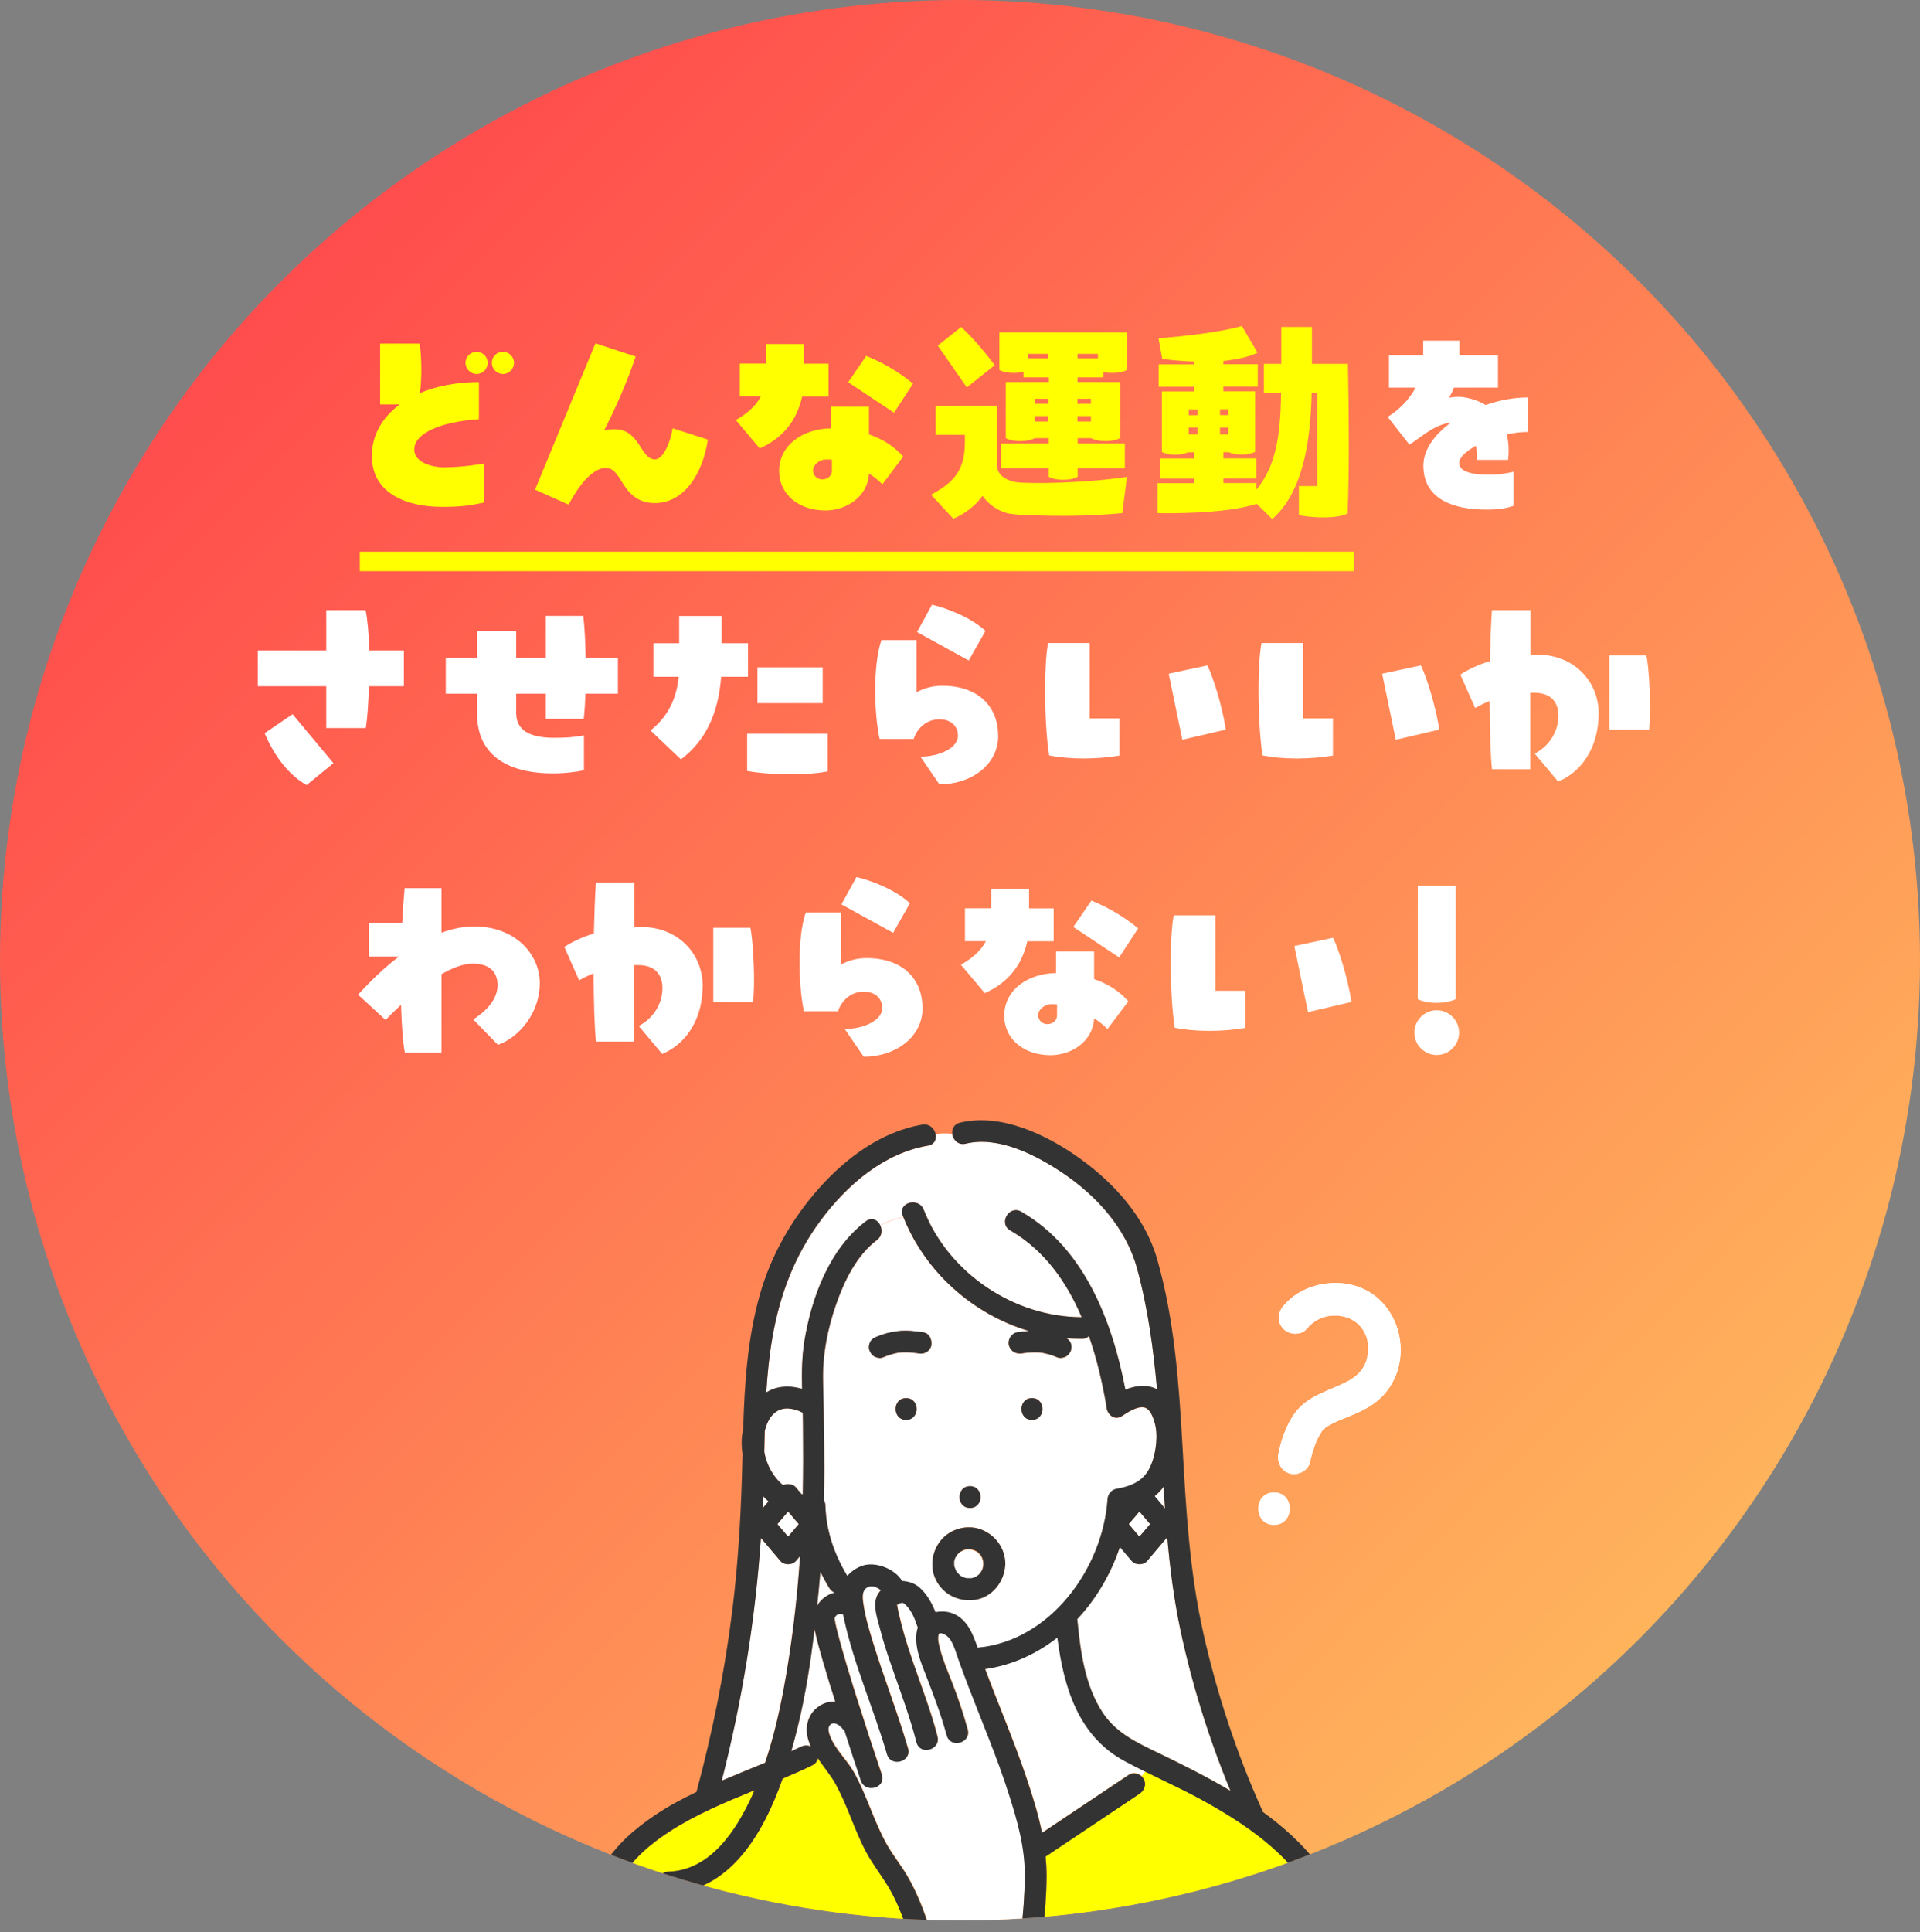 <?xml version="1.0" encoding="UTF-8"?>
<svg id="_レイヤー_2" data-name="レイヤー 2" xmlns="http://www.w3.org/2000/svg" xmlns:xlink="http://www.w3.org/1999/xlink" viewBox="0 0 197.44 198.65">
  <rect x="0" y="0" width="197.44" height="198.65" fill="#808080" stroke="none"/>
  <defs>
    <style>
      .cls-1 {
        fill: #333;
      }

      .cls-2 {
        fill: #fff;
      }

      .cls-3 {
        fill: none;
      }

      .cls-4 {
        fill: #ffe159;
      }

      .cls-5 {
        fill: url(#_新規グラデーションスウォッチ_77);
      }

      .cls-6 {
        clip-path: url(#clippath);
      }

      .cls-7 {
        fill: #ff0;
      }

      .cls-8 {
        fill: #2e2e2e;
      }
    </style>
    <linearGradient id="_新規グラデーションスウォッチ_77" data-name="新規グラデーションスウォッチ 77" x1="28.91" y1="28.91" x2="168.52" y2="168.52" gradientUnits="userSpaceOnUse">
      <stop offset="0" stop-color="#ff4d4d"/>
      <stop offset=".04" stop-color="#ff504d"/>
      <stop offset="1" stop-color="#ffb45c"/>
    </linearGradient>
    <clipPath id="clippath">
      <circle class="cls-3" cx="98.72" cy="98.72" r="98.72"/>
    </clipPath>
  </defs>
  <g id="_レイヤー_1-2" data-name="レイヤー 1">
    <g>
      <circle class="cls-5" cx="98.72" cy="98.72" r="98.72"/>
      <g>
        <path class="cls-7" d="M45.78,48.04c1.91,0,3.82-.37,3.98-.37v4c-1.29.25-2.05.44-4.3.44-3.63,0-7.22-1.36-7.22-5.24,0-2.12,1.06-3.96,2.87-5.29h-2.02v-6.25h4.07c.21,1.52.23,3.56.02,5.08,1.7-.71,3.77-1.13,6.07-1.13v3.82c-3.84.25-6.65,1.4-6.65,3.13,0,1.2,1.59,1.82,3.17,1.82ZM50.15,37.3c0,.64-.51,1.15-1.13,1.15s-1.15-.51-1.15-1.15.53-1.13,1.15-1.13,1.13.51,1.13,1.13ZM52.86,37.3c0,.64-.53,1.15-1.13,1.15-.64,0-1.15-.51-1.15-1.15s.51-1.13,1.15-1.13c.6,0,1.13.51,1.13,1.13Z"/>
        <path class="cls-7" d="M72.79,45.21c-.51,3.4-2.37,6.51-5.47,6.51-1.95,0-2.81-1.27-3.4-2.23-.46-.74-.87-1.38-1.59-1.38-1.89,0-3.5,3.13-3.86,3.77l-3.45-1.54,6.21-15.04,4.14,1.36c-.83,2.44-1.95,5.08-3.24,7.59.34-.07.69-.12,1.06-.12,2.64,0,2.64,3.1,4.16,3.1.85,0,1.59-1.75,1.82-3.2l3.63,1.17Z"/>
        <path class="cls-7" d="M78.76,35.37h3.91v2.02h2.53v3.38h-2.71c-.57,2.6-2.14,4.35-4.37,5.33l-2.46-2.92c.99-.55,1.98-1.31,2.58-2.42h-2.16v-3.38h2.69v-2.02ZM85.45,41.81h3.91v2.85c1.43.48,2.62,1.26,3.52,2.28l-2.14,2.85c-.41-.41-.87-.78-1.38-1.1-.11,2.35-2.3,3.79-4.48,3.79-2.81,0-4.76-1.72-4.76-4.05,0-2.74,2.55-4.37,5.33-4.39v-2.23ZM85.56,47.26c-.18-.02-.39-.02-.58-.02-.76,0-1.38.58-1.38,1.13,0,.46.39.92.94.92s1.01-.35,1.01-.92v-1.1ZM91.93,42.43l-4.71-3.13,1.86-2.71c1.4.57,3.13,1.47,4.81,2.85l-1.95,2.99Z"/>
        <path class="cls-7" d="M115.89,49.03l-.48,3.72c-1.24.12-3.38.28-5.93.28-2.12,0-5.1-.05-5.93-.28-1.01-.28-1.86-.87-2.51-1.77-.78,1.06-1.84,1.86-3.01,2.35l-2.28-2.46c1.84-1.06,3.47-2.09,3.47-5.31v-.85h-3.01v-2.99h6.3v5.98c0,1.01.67,1.59,1.91,1.86,1.24.21,7.22.12,11.47-.53ZM99.42,39.83l-2.99-4.3,2.41-1.91c1.33,1.2,2.83,3.08,3.45,3.93l-2.87,2.28ZM102.73,34.18h13.15v3.86c-.41.21-.92.3-1.49.3-.34,0-.67-.02-.94-.09v.55h-2.64v.48h4.37v5.77c-.41.21-.92.3-1.49.3s-1.1-.09-1.49-.3h-1.38v.55h4.85v2.53h-4.85v.9c-.41.21-.92.3-1.49.3s-1.1-.09-1.49-.3v-.9h-4.9v-2.53h4.9v-.55h-1.43c-.41.21-.92.3-1.49.3s-1.1-.09-1.49-.3v-5.77h4.42v-.48h-2.6v-.57c-.3.07-.62.11-.99.11-.57,0-1.1-.09-1.49-.3v-3.86ZM107.81,36.38h-2.09v.46h2.09v-.46ZM106.39,41.51h1.43v-.51h-1.43v.51ZM107.81,42.78h-1.43v.55h1.43v-.55ZM112.9,36.84v-.46h-2.09v.46h2.09ZM110.8,41.51h1.38v-.51h-1.38v.51ZM112.18,42.78h-1.38v.55h1.38v-.55Z"/>
        <path class="cls-7" d="M138.61,37.42c.07,3.33.09,5.93.09,8.3s-.02,4.53-.12,7.06c-.92.51-3.22.53-5.01.18v-2.99h1.89v-9.57h-.58c-.11,5.08-.92,10.21-4.05,12.97l-1.63-1.61v.05c-3.22,1.03-9.11.97-10.16.94v-3.08h3.77v-.46h-3.5v-2.07h3.5v-.64h-.62c-.39.16-.81.25-1.33.25s-1.01-.09-1.38-.28v-6.23h3.33v-.48h-3.66v-2.3h3.66v-.28c-1.15-.05-2.28-.14-3.29-.28l-.39-2.12c2.71-.21,6.35-.62,8.58-1.26l1.61,2.74c-.94.46-2.18.71-3.52.85v.34h3.54v2.3h-3.54v.48h3.27v6.23c-.41.18-.83.28-1.38.28-.51,0-.99-.09-1.33-.25h-.55v.64h3.4v2.07h-3.4v.46h3.4v.67c1.98-2.42,2.46-5.43,2.53-9.93h-1.77v-2.99h1.79v-3.79h3.15v3.79h3.7ZM123.16,42.09h-.92v.6h.92v-.6ZM123.16,44.66v-.71h-.92v.71h.92ZM126.31,42.68v-.6h-.85v.6h.85ZM125.46,43.95v.71h.85v-.71h-.85Z"/>
        <path class="cls-2" d="M157.1,44.41c-.69,0-1.43.09-2.16.25.21.83.25,1.72.14,2.62h-3.22c.05-.51,0-.99-.09-1.45-1.03.57-1.72,1.22-1.72,1.75,0,1.04,1.66,1.22,3.06,1.22,1.06.02,2.05-.18,2.53-.3v3.5c-.78.28-1.63.39-2.83.39-3.33,0-6.44-1.06-6.44-4.51,0-1.66,1.15-3.2,2.81-4.42-1.68.14-3.24,1.66-4.25,2.25l-2.23-2.85c1.1-.67,2.18-1.72,2.87-3.01h-2.74v-3.33h3.52v-1.5h3.73v1.5h3.96v3.33h-4.53c-.14.37-.3.71-.51,1.04.51-.09,1.01-.14,1.52-.05.87.14,1.63.41,2.25.8,1.45-.51,2.97-.78,4.35-.78v3.54Z"/>
        <path class="cls-2" d="M41.53,66.87v3.68h-3.59c-.05,1.72-.16,3.29-.32,4.3h-4.07v-4.3h-7.04v-3.68h7.04v-4.14h4.05c.21,1.08.34,2.55.37,4.14h3.56ZM30.08,73.42l4.21,5.04-2.76,2.25c-1.68-.92-3.27-2.83-4.32-5.33l2.87-1.95Z"/>
        <path class="cls-2" d="M56.12,73.9v-2.58h-3.04v2c0,1.79,1.45,2.53,3.89,2.53,1.15,0,2.09-.05,3.08-.25v3.59c-.83.18-1.95.32-3.24.32-3.56,0-7.61-1.17-7.75-5.91v-2.28h-3.22v-3.68h3.22v-2.78h4.02v2.78h3.04v-4.32h3.86c.14,1.1.21,2.67.25,4.32h3.31v3.68h-3.33c-.05.97-.09,1.86-.18,2.58h-3.91Z"/>
        <path class="cls-2" d="M69.84,66.13v-2.8h4.37v2.8h2.71v3.45h-2.76c-.3,3.93-1.7,6.65-4.14,8.49l-3.13-2.97c1.82-1.43,2.69-3.33,2.9-5.52h-2.6v-3.45h2.64ZM76.83,75.44h8.28v3.86c-.94.21-2.37.3-3.86.3-1.59,0-3.22-.12-4.42-.34v-3.82ZM77.89,68.61h6.71v3.68h-6.71v-3.68Z"/>
        <path class="cls-2" d="M102.65,75.63c0,3.04-2.83,5.01-6.05,5.01l-1.95-2.85c1.82,0,3.86-.83,3.86-2.16,0-.92-.67-1.68-1.91-1.68-1.43,0-2.35,1.06-2.64,2.02h-3.5c-.25-1.03-.46-2.99-.46-4.99,0-1.89.18-3.84.64-5.17h3.61v5.36c.76-.41,1.63-.67,2.62-.67,3.84,0,5.77,2.23,5.77,5.13ZM99.61,67.9l-5.31-2.92,1.54-2.81c1.24.28,3.89,1.2,5.5,2.69l-1.72,3.04Z"/>
        <path class="cls-2" d="M112.06,66.11v7.75h3.06v3.82c-1.03.18-2.37.3-3.7.3s-2.58-.12-3.54-.32c-.25-1.61-.41-4.16-.41-6.67,0-1.77.07-3.52.3-4.88h4.3ZM121.58,76.04l-1.4-6.78,3.98-.85c.53,1.06,1.52,4.07,1.89,6.6l-4.46,1.04Z"/>
        <path class="cls-2" d="M134.01,66.11v7.75h3.06v3.82c-1.03.18-2.37.3-3.7.3s-2.58-.12-3.54-.32c-.25-1.61-.41-4.16-.41-6.67,0-1.77.07-3.52.3-4.88h4.3ZM143.53,76.04l-1.4-6.78,3.98-.85c.53,1.06,1.52,4.07,1.89,6.6l-4.46,1.04Z"/>
        <path class="cls-2" d="M164.39,73.47c0,2.78-1.31,5.7-4.16,6.88l-2.41-2.87c1.59-.83,2.44-2.39,2.44-3.89,0-1.38-.74-2.37-2.51-2.37h-.39v7.86h-3.93c-.16-1.38-.23-4.09-.25-7.01-.58.23-1.06.48-1.49.71l-1.52-3.43c.83-.53,1.82-1.01,3.04-1.38.05-2,.11-3.86.21-5.24h3.96v4.6c.25-.02.51-.02.78-.02,3.52,0,6.25,2.55,6.25,6.16ZM165.49,75.01v-7.63h3.82c.23,1.2.37,3.54.37,5.47,0,.83-.05,1.61-.09,2.16h-4.09Z"/>
        <path class="cls-2" d="M55.51,101.07c0,2.88-1.91,5.47-4.3,6.35l-2.55-2.62c1.15-.69,2.51-1.98,2.51-3.5s-.99-2.23-2.55-2.23c-.99,0-2.09.44-3.22,1.08v8.05h-3.77c-.18-.85-.32-2.62-.39-4.9-.78.74-1.38,1.33-1.59,1.56l-2.83-2.6c.37-.37,1.95-2.21,4.19-3.91h-3.1v-3.45h3.45c.07-1.2.14-2.42.25-3.59h3.79v4.58c1.08-.41,2.23-.64,3.4-.64,4.19,0,6.71,2.87,6.71,5.82Z"/>
        <path class="cls-2" d="M72.25,101.47c0,2.78-1.31,5.7-4.16,6.88l-2.41-2.87c1.59-.83,2.44-2.39,2.44-3.89,0-1.38-.74-2.37-2.51-2.37h-.39v7.86h-3.93c-.16-1.38-.23-4.09-.25-7.01-.58.23-1.06.48-1.49.71l-1.52-3.43c.83-.53,1.82-1.01,3.04-1.38.05-2,.11-3.86.21-5.24h3.96v4.6c.25-.02.51-.02.78-.02,3.52,0,6.25,2.55,6.25,6.16ZM73.35,103.01v-7.63h3.82c.23,1.2.37,3.54.37,5.47,0,.83-.05,1.61-.09,2.16h-4.09Z"/>
        <path class="cls-2" d="M94.87,103.63c0,3.04-2.83,5.01-6.05,5.01l-1.95-2.85c1.82,0,3.86-.83,3.86-2.16,0-.92-.67-1.68-1.91-1.68-1.43,0-2.35,1.06-2.64,2.02h-3.5c-.25-1.03-.46-2.99-.46-4.99,0-1.89.18-3.84.64-5.17h3.61v5.36c.76-.41,1.63-.67,2.62-.67,3.84,0,5.77,2.23,5.77,5.13ZM91.84,95.9l-5.31-2.92,1.54-2.81c1.24.28,3.89,1.2,5.5,2.69l-1.72,3.04Z"/>
        <path class="cls-2" d="M101.91,91.37h3.91v2.02h2.53v3.38h-2.71c-.57,2.6-2.14,4.35-4.37,5.33l-2.46-2.92c.99-.55,1.98-1.31,2.58-2.42h-2.16v-3.38h2.69v-2.02ZM108.6,97.81h3.91v2.85c1.43.48,2.62,1.26,3.52,2.28l-2.14,2.85c-.41-.41-.87-.78-1.38-1.1-.11,2.35-2.3,3.79-4.48,3.79-2.81,0-4.76-1.72-4.76-4.05,0-2.74,2.55-4.37,5.33-4.39v-2.23ZM108.71,103.26c-.18-.02-.39-.02-.58-.02-.76,0-1.38.58-1.38,1.13,0,.46.39.92.94.92s1.01-.35,1.01-.92v-1.1ZM115.08,98.43l-4.71-3.13,1.86-2.71c1.4.57,3.13,1.47,4.81,2.85l-1.95,2.99Z"/>
        <path class="cls-2" d="M124.98,94.11v7.75h3.06v3.82c-1.03.18-2.37.3-3.7.3s-2.58-.12-3.54-.32c-.25-1.61-.41-4.16-.41-6.67,0-1.77.07-3.52.3-4.88h4.3ZM134.5,104.04l-1.4-6.78,3.98-.85c.53,1.06,1.52,4.07,1.89,6.6l-4.46,1.04Z"/>
        <path class="cls-2" d="M145.44,106.16c0-1.26,1.04-2.3,2.3-2.3s2.3,1.03,2.3,2.3-1.03,2.3-2.3,2.3-2.3-1.04-2.3-2.3ZM145.79,102.73v-11.68h3.91v11.68c-.6.25-1.2.37-1.95.37s-1.43-.12-1.95-.37Z"/>
      </g>
      <g class="cls-6">
        <g>
          <path class="cls-4" d="M101.14,160.99s0,0,0,0c0,.07,0,.14,0,0Z"/>
          <path class="cls-4" d="M98.46,159.81s.02-.07-.04.03c0,0,0,.02-.01.02.01,0,.03-.03.06-.05Z"/>
          <path class="cls-4" d="M99.01,159.37c-.13.04-.05.02,0,0,0,0,0,0,0,0Z"/>
          <path class="cls-4" d="M98.39,159.87s0,0,.01,0c0,0,0,0,0,0,0,0-.01.01-.01.01Z"/>
          <path class="cls-4" d="M99.08,162.2s-.01,0-.01-.01c0,0,0,0,0,0,0,0,.02.01.02.01Z"/>
          <path class="cls-2" d="M98.11,160.59s0,.02,0,.04c0,.11,0,.22,0,.33,0,.01,0,.01,0,.02,0,0,0,0,0,0,.01.05.02.09.03.14.02.06.1.23.11.31,0,0,0,0,0,.01.02.04.04.08.07.12.02.04.05.08.08.12.01,0,.02.01.03.03.08.07.21.23.24.26,0,0,0,0,0,0,.03.02.07.05.1.07.04.02.18.08.25.13.02,0,.03.02.03.03.05.02.09.03.14.05.06.02.13.03.19.05.11,0,.22.01.33,0,0,0,.03,0,.05,0,0,0,.06-.03.11-.01.11-.02.21-.06.32-.09,0,0,0,0,.01,0,0,0,0,0,0,0,.04-.02.08-.04.12-.06.06-.03.18-.15.26-.18,0,0,0,0,.01-.01.03-.03.07-.06.1-.1.03-.03.07-.08.1-.11.07-.1.13-.21.19-.32.02-.05.05-.12.05-.14.02-.05.04-.26.07-.32,0-.05,0-.11,0-.16,0-.03-.01-.11-.02-.18,0-.02,0-.05,0-.08-.03-.12-.06-.23-.1-.34,0,0,0,0,0,0-.03-.06-.06-.12-.1-.18-.03-.05-.07-.1-.1-.16,0,0,0,0,0,0-.08-.08-.16-.16-.24-.24-.01,0,0,0-.01-.01-.01,0-.02-.02-.03-.02-.04-.03-.08-.05-.12-.07-.06-.04-.13-.06-.19-.1-.13-.04-.26-.08-.39-.11-.06,0-.11,0-.17,0-.06,0-.12,0-.18,0,.01,0-.11.01-.14.02-.05.01-.09.02-.14.03-.05.01-.1.03-.14.05-.05.05-.29.15-.35.19-.04.03-.21.1-.05.03.15-.06,0,0-.04.05-.02.02-.1.12-.16.18-.01.03-.03.05-.06.06-.03.04-.05.08-.08.12-.04.06-.06.12-.1.18,0,0,0,0,0,0-.03.11-.07.21-.1.32,0,.04-.01.1-.03.14,0-.02,0-.03.01-.04.01-.09.05-.15,0,0Z"/>
          <path class="cls-4" d="M99.87,162.28h0s-.05,0-.08,0c0,0,.02,0,.08,0Z"/>
          <path class="cls-4" d="M101.13,160.59s.03.06.01-.03c0-.02,0-.03-.01-.05,0,.02,0,.04,0,.07Z"/>
          <path class="cls-4" d="M101.13,160.48s0,.02,0,.03c0,0,0,0,0,0,0-.02,0-.03,0-.04Z"/>
          <path class="cls-4" d="M99.92,162.28s-.02,0-.03,0c0,0-.01,0-.02,0,.02,0,.04,0,.05,0Z"/>
          <path class="cls-2" d="M117.96,160.48c-.37.44-1.21.43-1.58,0-.41-.48-.81-.96-1.22-1.44-.92,2.75-2.42,5.32-4.39,7.42,0,.03.02.06.02.09.32,3.25.79,6.79,2.64,9.57,1.41,2.1,3.59,3.08,5.79,4.14,2.48,1.2,4.94,2.43,7.31,3.84-2.2-5.36-3.96-10.95-5.16-16.6-.66-3.13-1.06-6.29-1.34-9.47-.69.82-1.38,1.63-2.07,2.45Z"/>
          <path class="cls-2" d="M83.76,167.49c-.41,3.44-.95,6.88-1.77,10.23-.18.74-.39,1.52-.62,2.32.34-.16.69-.31,1.03-.48.36-.17.7-.15.99,0-.43-.92-.61-1.89-.19-2.91.44-1.06,1.55-1.75,2.69-1.72-.42-1.35-.84-2.7-1.24-4.05-.32-1.12-.66-2.24-.89-3.38Z"/>
          <path class="cls-2" d="M84.33,161.99c-.09,1.02-.19,2.05-.3,3.08.4-.66,1.05-1.15,1.8-1.33-.21-.08-.4-.22-.55-.46-.34-.55-.64-1.12-.93-1.7-.01.14-.02.28-.03.42Z"/>
          <path class="cls-4" d="M99.01,162.17s.04.01.06.02c0,0-.02-.02-.03-.03-.06-.03-.13-.03-.02,0Z"/>
          <path class="cls-2" d="M119.8,155.08c-.05-.74-.1-1.48-.15-2.22-.13.18-.27.36-.43.52-.15.16-.32.31-.49.45.35.42.71.84,1.06,1.26Z"/>
          <path class="cls-2" d="M80.55,173.8c.85-4.56,1.41-9.2,1.72-13.84-.15.17-.29.35-.44.52-.37.43-1.21.44-1.58,0-.67-.79-1.34-1.58-2.01-2.37-.58,8.42-1.93,16.78-4.03,24.95,1.48-.63,2.97-1.22,4.45-1.84.82-2.42,1.42-4.93,1.88-7.42Z"/>
          <path class="cls-2" d="M80.54,152.69c.42-.2,1-.13,1.3.21.2.23.39.47.59.7.04,0,.09.02.13.03.05-2.44.05-4.88.02-7.31,0-.36-.01-.72-.02-1.08-.07-.02-.13-.05-.2-.09-.06-.03-.12-.06-.18-.09-.05-.01-.33-.11-.4-.13-.46-.13-.94-.18-1.4-.05-.98.28-1.51,1.25-1.73,2.24-.02.72-.03,1.44-.05,2.16.24,1.34.93,2.59,1.94,3.42Z"/>
          <path class="cls-2" d="M79.03,154.35c-.19-.17-.38-.35-.55-.54-.02.42-.04.84-.06,1.26.2-.24.41-.48.61-.72Z"/>
          <path class="cls-4" d="M98.39,161.67s.01,0,.02.01c0,0,0,0,0,0,0,0,0,0-.01,0Z"/>
          <path class="cls-4" d="M98.44,161.73c.06.09.04.02,0-.02-.02-.01-.02-.02-.03-.03.01.02.02.03.03.05Z"/>
          <path class="cls-4" d="M92.25,164.96c-.17.06-.02.12,0,0h0Z"/>
          <path class="cls-2" d="M92.83,124.96c-.52-1.34,1.64-1.92,2.16-.59,2.54,6.52,9.27,11.03,16.24,11.05-1.55-3.65-3.85-6.9-7.34-8.92-1.25-.72-.12-2.65,1.13-1.93,6.49,3.76,9.35,11.25,10.71,18.3.9-.36,1.89-.53,2.78-.24.17.05.32.13.47.21-.37-4.2-.94-8.37-2.06-12.46-1.12-4.12-4.18-7.47-7.67-9.81-2.71-1.82-6.57-3.82-9.94-2.99-.78.19-1.31-.4-1.38-1.01-.59-.06-1.18-.09-1.72.07.09.51-.12,1.04-.78,1.15-4.55.77-8.33,4.05-11.01,7.65-2.69,3.61-4.22,7.66-4.99,12.08-.32,1.87-.51,3.75-.63,5.64.28-.17.57-.31.89-.41.89-.27,1.89-.22,2.79.05-.04-1.68-.02-3.35.26-5.04.75-4.46,2.59-9.39,6.31-12.2.62-.47,1.22-.12,1.48.43.66-.43,1.48-.66,2.36-.89-.02-.05-.04-.1-.06-.15Z"/>
          <path class="cls-2" d="M117.65,144.71c-.71-.13-1.68.49-2.24.87-.83.57-1.63-.2-1.63-1,0-.02-.01-.03-.01-.05-.41-2.35-.97-4.8-1.79-7.15-.18.17-.42.28-.73.28-.53,0-1.05-.03-1.57-.07.14.09.25.2.35.35.16.25.18.58.11.86-.06.27-.28.53-.51.67-.22.13-.61.22-.86.11-.29-.12-.58-.23-.88-.32-.15-.04-.29-.08-.44-.11-.08-.02-.16-.03-.24-.05-.01,0-.04,0-.07-.01-.05,0-.14-.02-.17-.02-.09,0-.18-.01-.27-.02-.18,0-.36,0-.54,0-.2,0-.39.02-.59.04-.05,0-.1.01-.15.02-.02,0-.06,0-.09.01-.01,0-.03,0-.03,0-.05,0-.11.02-.16.03-.62.1-1.17-.15-1.38-.78-.09-.27-.03-.62.11-.86.13-.22.41-.47.67-.51.42-.07.83-.12,1.25-.15-5.76-1.73-10.64-6.06-12.9-11.73-.88.23-1.7.46-2.36.89.22.48.18,1.1-.35,1.5-2.07,1.56-3.33,4.14-4.17,6.53-.9,2.57-1.43,5.28-1.37,8.01.1,4.08.18,8.15.09,12.21.09.17.15.35.15.53.07,2.6.92,5.04,2.26,7.26.41-.48.95-.84,1.54-1.05,1.3-.45,3.32.27,4.09,1.57.66.02,1.3.25,1.8.68.74.65,1.26,1.59,1.63,2.53.6-.13,1.26-.09,1.84.15,1.44.59,2.01,2.1,2.49,3.49,7.46-.66,12.88-8.16,13.36-15.25.04-.66.48-1.05,1.12-1.12.01,0-.03,0-.05.01.02,0,.06-.01.13-.03.25-.06.5-.11.75-.18.63-.19,1.23-.5,1.71-.96.87-.85,1.23-2.3,1.34-3.47.07-.74.04-1.48-.17-2.2-.15-.52-.47-1.38-1.07-1.5ZM99.75,152.79c1.44,0,1.44,2.24,0,2.24s-1.44-2.24,0-2.24ZM93.18,145.97c-1.44,0-1.44-2.24,0-2.24s1.44,2.24,0,2.24ZM95.77,138.36c-.06.27-.28.53-.51.67-.28.16-.56.16-.86.11-.06-.01-.12-.02-.19-.03-.27-.01-.09-.01-.01,0,0,0,0,0,.01,0,0,0,0,0,.02,0-.1,0-.2-.02-.29-.03-.19-.02-.39-.03-.58-.04-.18,0-.36,0-.54,0-.09,0-.18.01-.27.02-.02,0-.08,0-.13.01-.04,0-.09.01-.11.02-.08.01-.16.03-.24.05-.15.03-.29.07-.44.12-.29.09-.57.2-.85.31-.27.11-.62.02-.86-.11-.26-.14-.43-.4-.51-.67-.09-.27-.03-.62.11-.86.16-.28.39-.4.67-.51.69-.29,1.39-.47,2.13-.56.89-.11,1.79-.01,2.68.13.62.1.9.84.78,1.38ZM103.36,161.01c-.13,1.63-1.31,3.14-2.97,3.44-1.57.28-3.17-.37-4-1.76-.83-1.39-.62-3.14.39-4.37.95-1.16,2.69-1.62,4.09-1.09,1.5.56,2.49,1.94,2.51,3.54,0,.08,0,.16-.02.23ZM106.12,145.97c-1.44,0-1.44-2.24,0-2.24s1.44,2.24,0,2.24Z"/>
          <path class="cls-7" d="M89.07,190.4c-1.21-2.28-1.92-4.79-3.17-7.04-.46-.83-1.19-1.69-1.8-2.6-.04.29-.2.56-.56.74-1,.49-2.02.93-3.05,1.37-2.01,5.72-5.48,11.6-11.75,11.8-1.44.05-1.44-2.19,0-2.24,4.37-.14,7.02-4.31,8.65-7.89.07-.16.13-.32.2-.47-2.99,1.22-5.98,2.46-8.69,4.21-2,1.29-3.85,2.85-5.06,4.93-1.01,1.74-1.76,3.62-2.6,5.44h32.13c-.52-1.66-1.19-3.36-2.09-4.82-.71-1.15-1.55-2.23-2.19-3.43Z"/>
          <path class="cls-2" d="M115.65,181c-4.79-2.59-6.25-7.65-6.9-12.69-2.14,1.68-4.65,2.84-7.43,3.24,1.38,3.71,2.95,7.35,4.22,11.1.64,1.9,1.24,3.8,1.63,5.74.04-.02.07-.05.11-.07,2.94-1.96,5.88-3.92,8.81-5.89.41-.28.98-.16,1.33.16l.4-.47c-.73-.36-1.46-.73-2.17-1.11Z"/>
          <path class="cls-7" d="M136.48,198.65c-.8-3.32-2.73-6.1-5.23-8.39-2.28-2.1-4.93-3.76-7.64-5.25-1.89-1.04-3.85-1.93-5.79-2.89l-.4.47c.08.07.15.15.2.24.32.54.1,1.19-.4,1.53-.42.28-.84.56-1.26.84-2.81,1.88-5.62,3.75-8.42,5.63.06.65.1,1.31.1,1.97-.01,1.95-.16,3.91-.4,5.85h29.25Z"/>
          <path class="cls-2" d="M103.75,184.37c-1.19-3.74-2.74-7.35-4.14-11.02-.37-.97-.73-1.94-1.08-2.92-.23-.65-.42-1.35-.8-1.93-.24-.37-.9-.83-1.21-.55.07-.06-.02.2-.03.31-.03.35.07.73.15,1.07.29,1.2.78,2.34,1.23,3.48.64,1.63,1.19,3.27,1.66,4.96.38,1.39-1.78,1.98-2.16.59-.56-2.04-1.28-4-2.05-5.96-.58-1.48-1.38-3.31-.98-4.92.02-.07.05-.12.07-.19-.03-.06-.06-.12-.08-.2-.22-.7-.54-1.49-1.12-2.09-.14-.14-.23-.21-.35-.26-.04,0-.19,0-.29.04-.11.04-.2.13-.3.16,0,0,0,0,0,0,.05.43.16.86.26,1.28.96,4.18,2.82,8.1,3.89,12.26.36,1.4-1.8,1.99-2.16.59-.69-2.69-1.68-5.28-2.58-7.9-.43-1.24-.83-2.48-1.16-3.75-.26-1-.76-2.36-.33-3.35.1-.24.25-.45.41-.63-.27-.23-.68-.42-.92-.41-.81.03-1.01.7-.94,1.36.16,1.53.62,3.04,1.07,4.5,1.12,3.63,2.52,7.17,3.58,10.82.4,1.39-1.76,1.97-2.16.59-1.35-4.66-3.38-9.15-4.41-13.9-.03-.15-.07-.31-.1-.47-.36-.09-.72-.04-.88.38,0,.02.04.38.09.58.15.7.34,1.4.53,2.09.53,1.91,1.11,3.81,1.71,5.7.82,2.59,1.66,5.17,2.53,7.74.46,1.37-1.7,1.95-2.16.59-.27-.79-.53-1.58-.79-2.38-.3-.9-.59-1.81-.88-2.72-.08-.06-.15-.14-.21-.23-.27-.38-.93-.83-1.32-.35-.26.32-.08.86.06,1.19.53,1.33,1.74,2.41,2.44,3.67,1.33,2.4,2.05,5.08,3.41,7.47.62,1.09,1.42,2.06,2.05,3.14,1.03,1.75,1.82,3.8,2.4,5.75,0,.02,0,.03,0,.04h9.3c.24-1.94.39-3.9.4-5.85.02-2.93-.76-5.64-1.65-8.43Z"/>
          <path class="cls-1" d="M95.25,139.03c.23-.14.45-.4.51-.67.12-.54-.16-1.28-.78-1.38-.88-.14-1.78-.24-2.68-.13-.75.09-1.44.27-2.13.56-.28.12-.51.24-.67.51-.14.24-.2.59-.11.86.09.27.26.53.51.67.25.13.59.23.86.11.28-.12.56-.23.85-.31.15-.04.29-.08.44-.12.08-.02.16-.03.24-.05.02,0,.07-.01.11-.02.05,0,.1-.01.13-.01.09,0,.18-.01.27-.02.18,0,.36,0,.54,0,.2,0,.39.02.58.04.1,0,.2.03.29.03,0,0,0,0-.02,0,.06,0,.12.02.19.03.31.05.58.05.86-.11Z"/>
          <path class="cls-8" d="M94.21,139.12s0,0-.01,0c-.07-.01-.25-.01.01,0Z"/>
          <path class="cls-1" d="M106.12,143.74c-1.44,0-1.44,2.24,0,2.24s1.44-2.24,0-2.24Z"/>
          <path class="cls-1" d="M99.75,152.79c-1.44,0-1.44,2.24,0,2.24s1.44-2.24,0-2.24Z"/>
          <path class="cls-1" d="M93.18,143.74c-1.44,0-1.44,2.24,0,2.24s1.44-2.24,0-2.24Z"/>
          <path class="cls-1" d="M138.65,198.12c-1.2-5.05-4.7-8.88-8.79-11.84-.01-.04-.02-.08-.04-.12-2.63-5.82-4.67-12-6.07-18.23-1.43-6.35-1.79-12.77-2.15-19.25-.37-6.45-.82-13-2.61-19.24-1.24-4.31-4.42-7.82-8-10.38-3.35-2.39-8.04-4.66-12.27-3.64-1.4.34-.81,2.5.59,2.16,3.38-.82,7.23,1.18,9.94,2.99,3.49,2.34,6.54,5.69,7.67,9.81,1.12,4.1,1.68,8.27,2.06,12.46-.15-.08-.31-.16-.47-.21-.89-.29-1.88-.12-2.78.24-1.36-7.05-4.22-14.55-10.71-18.3-1.25-.72-2.38,1.21-1.13,1.93,3.49,2.02,5.79,5.27,7.34,8.92-6.97-.02-13.7-4.53-16.24-11.05-.52-1.33-2.68-.75-2.16.59,2.23,5.74,7.16,10.13,12.96,11.87-.42.03-.84.09-1.25.15-.26.04-.54.3-.67.51-.14.24-.2.59-.11.86.2.63.76.88,1.38.78.05,0,.11-.02.16-.03,0,0,.02,0,.03,0,.03,0,.07,0,.09-.01.05,0,.1-.01.15-.02.2-.02.39-.03.59-.04.18,0,.36,0,.54,0,.09,0,.18,0,.27.02.03,0,.11.01.17.02.03,0,.05,0,.07.01.08.01.16.03.24.05.15.03.3.07.44.11.3.09.59.2.88.32.25.1.64.02.86-.11.23-.14.45-.4.51-.67.07-.29.05-.61-.11-.86-.1-.15-.22-.26-.35-.35.52.04,1.05.07,1.57.07.31,0,.56-.11.73-.28.82,2.35,1.38,4.8,1.79,7.15,0,.02.01.03.01.05,0,.79.8,1.57,1.63,1,.56-.38,1.53-1,2.24-.87.6.11.92.98,1.07,1.5.21.71.24,1.46.17,2.2-.11,1.17-.47,2.62-1.34,3.47-.47.46-1.08.77-1.71.96-.25.08-.5.13-.75.18-.07.02-.11.03-.13.03.02,0,.06-.02.05-.01-.63.06-1.07.46-1.12,1.12-.48,7.09-5.9,14.59-13.36,15.25-.48-1.39-1.06-2.9-2.49-3.49-.58-.24-1.24-.28-1.84-.15-.37-.94-.89-1.87-1.63-2.53-.49-.44-1.14-.66-1.8-.68-.77-1.3-2.79-2.02-4.09-1.57-.59.2-1.13.57-1.54,1.05-1.34-2.21-2.19-4.65-2.26-7.26,0-.18-.06-.36-.15-.53.09-4.07,0-8.13-.09-12.21-.07-2.73.46-5.44,1.37-8.01.84-2.38,2.1-4.97,4.17-6.53,1.13-.86.02-2.8-1.13-1.93-3.72,2.81-5.56,7.74-6.31,12.2-.28,1.69-.3,3.36-.26,5.04-.91-.28-1.91-.33-2.79-.05-.32.1-.61.24-.89.41.12-1.89.3-3.77.63-5.64.76-4.42,2.3-8.47,4.99-12.08,2.68-3.61,6.46-6.88,11.01-7.65,1.42-.24.82-2.4-.59-2.16-4.17.71-7.8,3.39-10.56,6.48-2.85,3.19-5.02,6.98-6.17,11.11-1.24,4.45-1.55,9.06-1.68,13.66-.07.35-.13.7-.15,1.05-.03.51,0,1.03.08,1.55-.12,5.38-.39,10.73-1.05,16.07-.78,6.31-2.04,12.55-3.69,18.69-1.49.71-2.95,1.49-4.32,2.42-2.07,1.4-3.97,3.06-5.27,5.21-1.3,2.14-2.14,4.55-3.27,6.78h2.47c.84-1.83,1.59-3.71,2.6-5.44,1.21-2.07,3.06-3.64,5.06-4.93,2.72-1.75,5.7-2.99,8.69-4.21-.07.16-.13.32-.2.47-1.62,3.57-4.27,7.75-8.65,7.89-1.44.05-1.44,2.28,0,2.24,6.28-.2,9.74-6.08,11.75-11.8,1.03-.43,2.05-.88,3.05-1.37.36-.17.52-.45.56-.74.61.91,1.34,1.77,1.8,2.6,1.26,2.25,1.96,4.76,3.17,7.04.64,1.2,1.47,2.27,2.19,3.43.9,1.45,1.57,3.16,2.09,4.82h2.34s0-.03,0-.04c-.58-1.95-1.37-4-2.4-5.75-.63-1.08-1.43-2.05-2.05-3.14-1.36-2.39-2.07-5.07-3.41-7.47-.7-1.26-1.91-2.34-2.44-3.67-.13-.33-.31-.87-.06-1.19.38-.48,1.05-.02,1.32.35.06.09.14.16.21.23.29.91.58,1.81.88,2.72.26.79.53,1.59.79,2.38.46,1.36,2.62.77,2.16-.59-.87-2.57-1.71-5.15-2.53-7.74-.6-1.89-1.18-3.79-1.71-5.7-.19-.69-.38-1.39-.53-2.09-.05-.21-.1-.57-.09-.58.16-.43.52-.48.88-.38.03.16.07.32.1.47,1.03,4.75,3.06,9.24,4.41,13.9.4,1.38,2.56.79,2.16-.59-1.06-3.65-2.46-7.19-3.58-10.82-.45-1.46-.91-2.98-1.07-4.5-.07-.65.13-1.33.94-1.36.25,0,.66.18.92.41-.16.19-.31.39-.41.63-.43.99.08,2.35.33,3.35.32,1.27.73,2.51,1.16,3.75.9,2.62,1.89,5.21,2.58,7.9.36,1.39,2.52.8,2.16-.59-1.07-4.15-2.92-8.07-3.89-12.26-.1-.42-.21-.85-.26-1.28,0,0,0,0,0,0,.11-.04.2-.12.3-.16.1-.04.25-.04.29-.04.12.05.22.12.35.26.58.6.89,1.39,1.12,2.09.02.07.05.13.08.2-.02.06-.05.12-.07.19-.39,1.62.4,3.44.98,4.92.77,1.96,1.49,3.93,2.05,5.96.38,1.39,2.54.8,2.16-.59-.46-1.68-1.02-3.33-1.66-4.96-.45-1.15-.94-2.28-1.23-3.48-.08-.34-.18-.72-.15-1.07,0-.12.1-.38.03-.31.31-.28.97.18,1.21.55.39.58.57,1.28.8,1.93.34.98.71,1.95,1.08,2.92,1.4,3.66,2.95,7.28,4.14,11.02.89,2.79,1.67,5.49,1.65,8.43-.01,1.95-.16,3.91-.4,5.85h2.24c.24-1.94.39-3.9.4-5.85,0-.66-.04-1.32-.1-1.97,2.81-1.88,5.62-3.75,8.42-5.63.42-.28.84-.56,1.26-.84.5-.34.72-.99.4-1.53-.29-.5-1.03-.74-1.53-.4-2.94,1.96-5.88,3.92-8.81,5.89-.04.02-.07.05-.11.07-.39-1.94-.99-3.84-1.63-5.74-1.27-3.75-2.83-7.39-4.22-11.1,2.78-.4,5.29-1.56,7.43-3.24.65,5.04,2.11,10.1,6.9,12.69,2.61,1.41,5.35,2.57,7.96,4,2.71,1.49,5.36,3.15,7.64,5.25,2.49,2.29,4.42,5.07,5.23,8.39h2.18c.04-.16.04-.34,0-.53ZM78.64,147.12c.23-.99.76-1.96,1.73-2.24.46-.13.94-.08,1.4.05.07.02.34.12.4.13.06.03.12.06.18.09.07.04.14.06.2.09,0,.36.02.72.02,1.08.02,2.44.03,4.88-.02,7.31-.05,0-.09-.02-.13-.03-.2-.23-.39-.47-.59-.7-.29-.34-.88-.41-1.3-.21-1.01-.83-1.7-2.08-1.94-3.42.01-.72.03-1.44.05-2.16ZM82.12,156.69c-.36.42-.72.85-1.08,1.27-.36-.42-.72-.85-1.08-1.27.36-.42.72-.85,1.08-1.27.36.42.72.85,1.08,1.27ZM78.47,153.82c.18.19.36.37.55.54-.2.24-.41.48-.61.72.02-.42.04-.84.06-1.26ZM78.67,181.23c-1.48.61-2.98,1.21-4.45,1.84,2.09-8.17,3.45-16.53,4.03-24.95.67.79,1.34,1.58,2.01,2.37.37.44,1.21.43,1.58,0,.15-.17.29-.35.44-.52-.32,4.64-.87,9.28-1.72,13.84-.47,2.49-1.06,5-1.88,7.42ZM85.89,174.93c-1.14-.04-2.25.66-2.69,1.72-.42,1.03-.24,1.99.19,2.91-.29-.14-.63-.16-.99,0-.34.17-.69.32-1.03.48.23-.8.43-1.58.62-2.32.83-3.36,1.37-6.79,1.77-10.23.24,1.14.57,2.27.89,3.38.39,1.36.81,2.71,1.24,4.05ZM84.03,165.07c.11-1.03.21-2.05.3-3.08.01-.14.02-.28.03-.42.28.58.59,1.15.93,1.7.15.24.34.39.55.46-.76.18-1.41.67-1.8,1.33ZM92.25,164.96c-.02.12-.17.06,0,0h0ZM119.22,153.37c.15-.16.3-.34.43-.52.05.74.1,1.48.15,2.22-.36-.42-.71-.84-1.06-1.26.17-.14.34-.29.49-.45ZM117.17,155.42c.36.42.72.85,1.08,1.27-.36.42-.72.85-1.08,1.27-.36-.42-.72-.85-1.08-1.27.36-.42.72-.85,1.08-1.27ZM119.22,180.27c-2.2-1.06-4.38-2.04-5.79-4.14-1.86-2.78-2.33-6.32-2.64-9.57,0-.03-.01-.06-.02-.09,1.97-2.1,3.47-4.67,4.39-7.42.41.48.81.96,1.22,1.44.37.43,1.21.44,1.58,0,.69-.82,1.38-1.63,2.07-2.45.28,3.18.68,6.34,1.34,9.47,1.2,5.66,2.95,11.24,5.16,16.6-2.37-1.41-4.83-2.64-7.31-3.84Z"/>
          <path class="cls-2" d="M118.25,156.69c-.36-.42-.72-.85-1.08-1.27-.36.42-.72.85-1.08,1.27.36.43.72.85,1.08,1.27.36-.42.72-.85,1.08-1.27Z"/>
          <path class="cls-2" d="M79.96,156.69c.36.42.72.85,1.08,1.27.36-.42.72-.85,1.08-1.27-.36-.42-.72-.85-1.08-1.27-.36.42-.72.85-1.08,1.27Z"/>
          <path class="cls-8" d="M99.78,162.29s.05,0,.08,0c0,0,.01,0,.02,0-.05-.01-.11,0-.11.01Z"/>
          <path class="cls-8" d="M98.4,161.68s0,0,0,0c0,0,.02.01.03.03-.01-.01-.02-.02-.03-.03Z"/>
          <path class="cls-8" d="M99.06,162.19s0,0,0,0c0-.01-.02-.02-.03-.03.02.01.02.02.03.03Z"/>
          <path class="cls-8" d="M98.11,160.59c.05-.15.01-.09,0,0h0Z"/>
          <path class="cls-1" d="M96.78,158.32c-1.01,1.23-1.23,2.98-.39,4.37.83,1.39,2.43,2.04,4,1.76,1.66-.3,2.84-1.81,2.97-3.44.02-.08.02-.15.02-.23-.02-1.61-1.02-2.98-2.51-3.54-1.4-.53-3.13-.07-4.09,1.09ZM101.14,160.99s0,0,0,0c0,.13,0,.06,0,0ZM99.01,159.37s0,0,0,0c-.06.02-.14.04,0,0ZM98.13,160.49c.02-.11.06-.22.1-.32,0,0,0,0,0,0,.03-.06.06-.12.1-.18.02-.04.05-.08.08-.12,0,0,0,0-.01,0,0,0,.01,0,.01-.01,0,0,0-.02.01-.02.06-.1.06-.07.04-.03.06-.07.15-.17.16-.18.05-.04.19-.1.04-.05-.16.06.01,0,.05-.03.05-.04.3-.14.35-.19.05-.02.09-.03.14-.05.05-.01.09-.02.14-.03.03,0,.15-.02.14-.02.06,0,.12,0,.18,0,.06,0,.11,0,.17,0,.13.03.26.07.39.11.06.04.13.07.19.1.04.02.08.05.12.07.01,0,.02.02.03.02,0,0,0,0,.01.01.08.08.16.16.24.24,0,0,0,0,0,0,.03.05.07.1.1.16.04.06.07.12.1.18,0,0,0,0,0,0,.04.11.07.23.1.34,0-.01,0-.02,0-.03,0,0,0,.02,0,.04,0,.02,0,.03.01.05.02.09,0,.07-.01.03,0,.07.02.16.02.18,0,.05,0,.11,0,.16-.03.06-.05.27-.07.32,0,.02-.04.09-.05.14-.06.11-.12.21-.19.32-.04.03-.07.08-.1.11-.03.03-.06.06-.1.1,0,0,0,0-.01.01-.08.03-.2.14-.26.18-.04.02-.08.04-.12.06,0,0,0,0,0,0,0,0,0,0-.01,0-.11.03-.21.06-.32.09,0,0,.02,0,.03,0,0,0-.03,0-.05,0h0c-.07.01-.08.01-.08,0-.02,0-.04,0-.05,0-.11,0-.22,0-.33,0-.07-.01-.13-.03-.19-.05-.05-.01-.09-.03-.14-.05,0,0,.01,0,.01.01,0,0-.01,0-.02-.01-.02,0-.04-.01-.06-.02-.11-.03-.03-.03.02,0-.08-.04-.22-.1-.25-.13-.03-.02-.07-.05-.1-.07,0,0,0,0,0,0-.03-.03-.16-.19-.24-.26.04.05.06.12,0,.02-.01-.02-.02-.03-.03-.05,0,0-.01-.01-.02-.01,0,0,0,0,.01,0-.03-.04-.05-.08-.08-.12-.02-.04-.05-.08-.07-.12,0,0,0,0,0-.01,0-.08-.09-.24-.11-.31-.01-.05-.02-.09-.03-.14,0,0,0,0,0,0,0,0,0-.01,0-.02,0-.11,0-.22,0-.33,0-.01,0-.02,0-.04,0,.02,0,.02-.01.04.01-.04.02-.1.03-.14Z"/>
          <path class="cls-8" d="M101.13,160.59s0-.05,0-.07c0,0,0,0,0,0,0,.03,0,.05,0,.08Z"/>
          <path class="cls-8" d="M98.46,159.81s-.04.04-.06.05c0,0,0,0,0,0,.03,0,.05-.03.06-.06Z"/>
        </g>
        <path class="cls-2" d="M139.19,132.14c-2.53-.67-5.5.07-7.21,2.11-.58.7-.68,1.69,0,2.38.6.6,1.79.7,2.38,0,1.02-1.23,2.51-1.63,3.94-1.25,1.42.38,2.33,1.61,2.39,3.02.08,1.67-.63,2.88-2.29,3.71-1.93.97-4.01,1.4-5.32,3.27-.81,1.16-1.33,2.65-1.61,4.04-.18.89.26,1.81,1.17,2.07.83.23,1.89-.28,2.07-1.17.09-.46.22-.91.37-1.35.07-.2.14-.4.21-.6,0-.02.04-.1.05-.14.04-.08.08-.17.12-.25.09-.18.18-.36.29-.54.06-.1.12-.19.18-.29.04-.06.03-.05.02-.04.01-.01.03-.03.08-.08.05-.05.29-.26.31-.29.24-.16.49-.29.74-.42.5-.25,1.02-.45,1.54-.66,1.25-.51,2.49-1.07,3.46-2.04,3.56-3.55,2.05-10.17-2.9-11.48Z"/>
        <path class="cls-2" d="M139.19,132.14c-2.53-.67-5.5.07-7.21,2.11-.58.7-.68,1.69,0,2.38.6.6,1.79.7,2.38,0,1.02-1.23,2.51-1.63,3.94-1.25,1.42.38,2.33,1.61,2.39,3.02.08,1.67-.63,2.88-2.29,3.71-1.93.97-4.01,1.4-5.32,3.27-.81,1.16-1.33,2.65-1.61,4.04-.18.89.26,1.81,1.17,2.07.83.23,1.89-.28,2.07-1.17.09-.46.22-.91.37-1.35.07-.2.14-.4.21-.6,0-.02.04-.1.05-.14.04-.08.08-.17.12-.25.09-.18.18-.36.29-.54.06-.1.12-.19.18-.29.04-.06.03-.05.02-.04.01-.01.03-.03.08-.08.05-.05.29-.26.31-.29.24-.16.49-.29.74-.42.5-.25,1.02-.45,1.54-.66,1.25-.51,2.49-1.07,3.46-2.04,3.56-3.55,2.05-10.17-2.9-11.48Z"/>
        <path class="cls-2" d="M131.01,153.42c-2.16,0-2.17,3.36,0,3.36s2.17-3.36,0-3.36Z"/>
      </g>
      <rect class="cls-7" x="37" y="56.72" width="102.22" height="2"/>
    </g>
  </g>
</svg>
